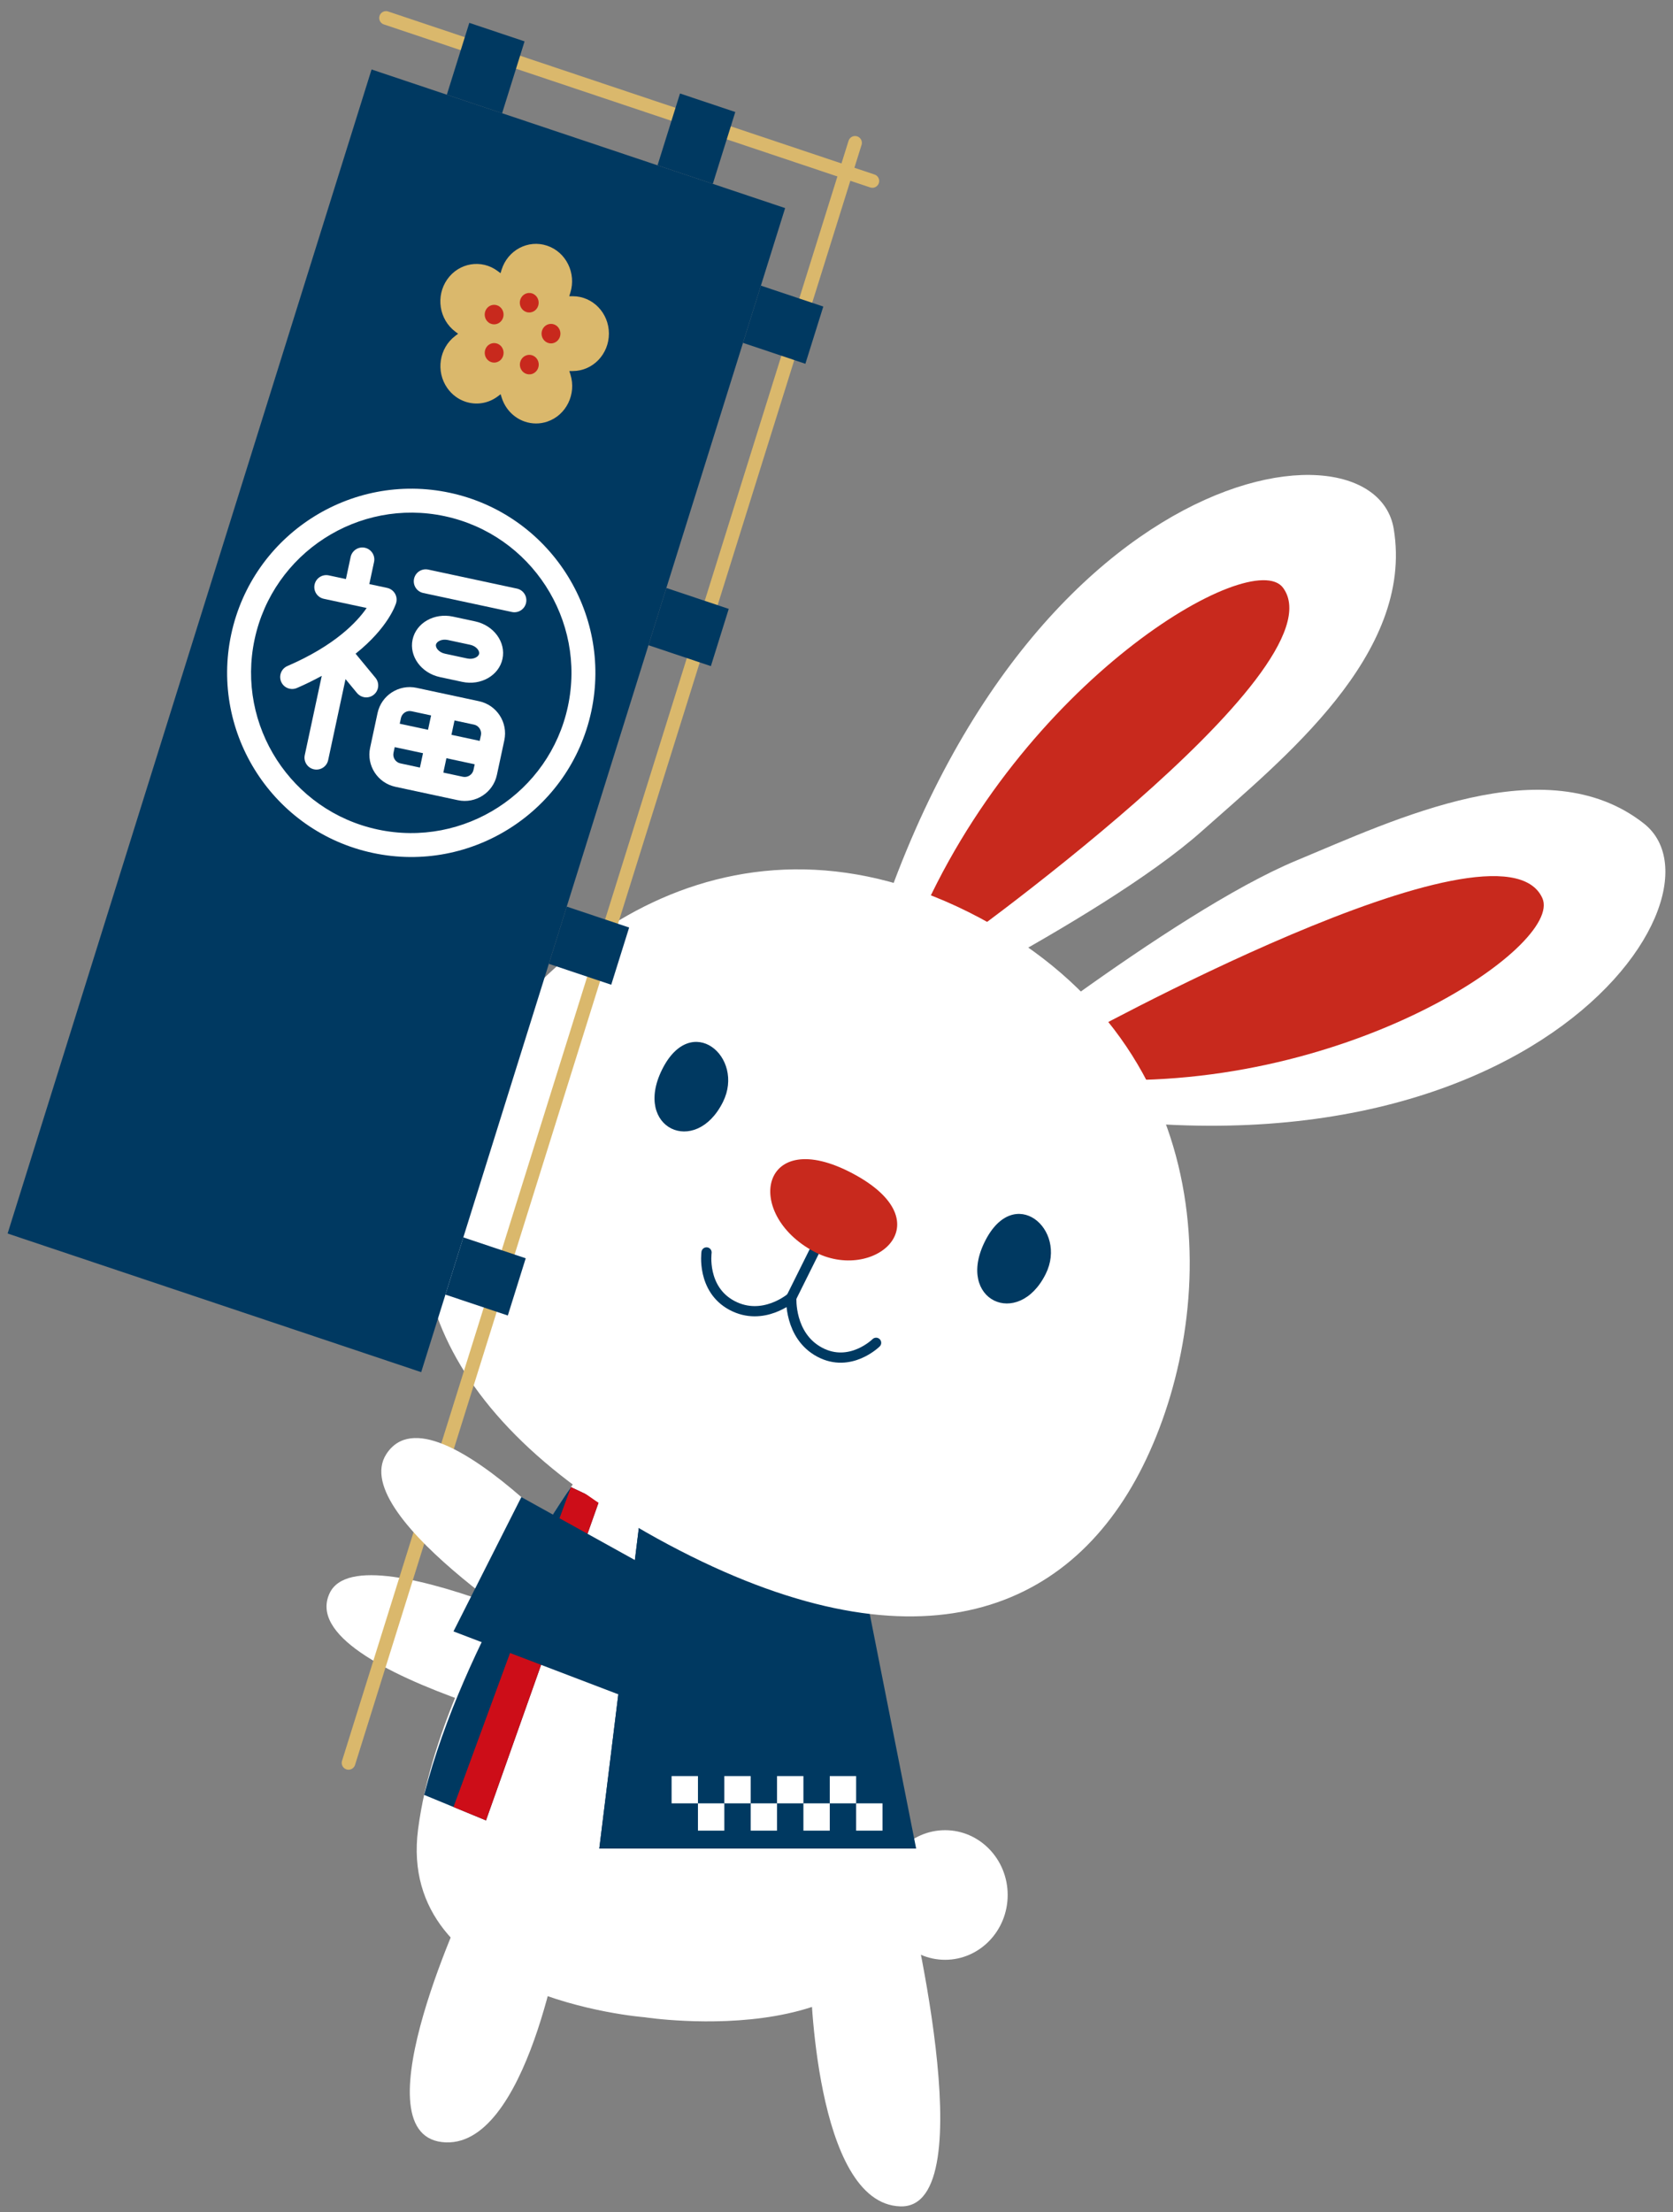 <?xml version="1.0" encoding="utf-8"?>
<!-- Generator: Adobe Illustrator 16.0.0, SVG Export Plug-In . SVG Version: 6.00 Build 0)  -->
<!DOCTYPE svg PUBLIC "-//W3C//DTD SVG 1.1//EN" "http://www.w3.org/Graphics/SVG/1.1/DTD/svg11.dtd">
<svg version="1.1" id="圖層_1" xmlns="http://www.w3.org/2000/svg" xmlns:xlink="http://www.w3.org/1999/xlink" x="0px" y="0px"
	 width="270px" height="356.968px" viewBox="0 0 270 356.968" enable-background="new 0 0 270 356.968" xml:space="preserve">
<rect x="0" y="0" width="270" height="356.968" fill="#808080" stroke="none"/>
<g>
	<g>
		<path fill="#FFFFFF" d="M162.625,305.784c0,5.777-4.521,10.459-10.102,10.459c-5.578,0-10.101-4.682-10.101-10.459
			c0-5.773,4.522-10.455,10.101-10.455C158.104,295.329,162.625,300.01,162.625,305.784z"/>
		<g>
			<g>
				<g>
					<path fill="#FFFFFF" d="M105.317,270.17c0,0-46.927-24.174-52.125-13.07c-6.249,13.34,48.713,25.039,48.713,25.039
						L105.317,270.17z"/>
				</g>
			</g>
			<path fill="#FFFFFF" d="M126.175,226.418c0,0,20.336,48.402,20.078,78.061c-0.24,27.482-42.126,21.061-42.223,21.033
				c-0.103,0.004-40.104-3.107-36.556-30.342c4.202-32.277,36.554-71.369,36.554-71.369L126.175,226.418z"/>
			<path fill="#FFFFFF" d="M75.718,305.784c0,0-18.23,38.24-4.398,39.873c13.831,1.637,19.409-34.209,19.409-34.209L75.718,305.784z
				"/>
			<path fill="#FFFFFF" d="M146.253,304.479c0,0,12.964,51.982-0.95,51.555c-13.913-0.43-14.487-36.732-14.487-36.732
				L146.253,304.479z"/>
			<path fill="#003961" d="M68.454,289.635l9.979,4.117l18.285-51.619l-4.576-2.166C92.143,239.967,74.891,264.458,68.454,289.635z"
				/>
			<polygon fill="#003961" points="103.377,244.297 96.719,298.295 147.854,298.295 138.204,249.512 			"/>
			<polygon fill="#CD0D18" points="96.719,242.133 78.434,293.752 73.185,291.588 92.143,239.967 			"/>
			<polygon fill="#003961" points="96.719,298.295 103.901,298.295 108.51,245.065 103.377,244.297 			"/>
			<g>
				<path fill="#FFFFFF" d="M153.313,175.872c0,0,35.84-28.684,55.911-37.015c15.814-6.563,40.245-18.393,56.063-5.981
					C281.108,145.286,242.91,199.198,153.313,175.872"/>
				<path fill="#C8291D" d="M172.917,168.101c0,0,69.131-38.337,75.995-23.183c3.484,7.695-32.349,32.026-74.316,29.136
					L172.917,168.101z"/>
				<path fill="#FFFFFF" d="M136.497,168.433c0,0,41.096-19.725,57.484-34.331c12.912-11.507,34.305-28.511,30.948-48.763
					C221.575,65.085,157.759,75.357,136.497,168.433"/>
				<path fill="#C8291D" d="M152.187,153.999c0,0,64.71-45.87,54.877-59.157c-4.992-6.746-42.358,14.975-59.209,54.871
					L152.187,153.999z"/>
				<path fill="#FFFFFF" d="M107.887,249.25c39.088,20.832,64.427,11.721,76.576-12.717c12.182-24.496,13.557-67.159-26.297-88.398
					c-39.853-21.239-72.594,4.708-84.774,29.202C61.239,201.774,68.798,228.418,107.887,249.25z"/>
				<path fill="#003961" d="M168.761,205.579c3.599-7.24-5.114-14.703-9.823-5.234C154.229,209.813,164.328,214.491,168.761,205.579
					z"/>
				<path fill="#003961" d="M116.675,177.821c3.6-7.242-5.115-14.704-9.823-5.235C102.143,182.055,112.241,186.733,116.675,177.821z
					"/>
				
					<path fill="none" stroke="#003961" stroke-width="1.65" stroke-linecap="round" stroke-linejoin="round" stroke-miterlimit="10" d="
					M141.391,216.682c0,0-4.175,4.141-9.109,1.512c-4.958-2.645-4.575-8.803-4.575-8.803s-4.549,3.939-9.578,1.26
					c-4.933-2.629-4.104-8.553-4.104-8.553"/>
				
					<line fill="none" stroke="#003961" stroke-width="1.65" stroke-linecap="round" stroke-linejoin="round" stroke-miterlimit="10" x1="127.706" y1="209.391" x2="131.394" y2="201.977"/>
				<path fill="#C8291D" d="M131.394,201.977c9.572,5.102,21.176-4.646,6.264-12.594
					C122.745,181.434,119.853,195.829,131.394,201.977z"/>
			</g>
			<rect x="108.386" y="286.596" fill="#FFFFFF" width="4.254" height="4.402"/>
			<rect x="112.64" y="290.999" fill="#FFFFFF" width="4.257" height="4.404"/>
			<rect x="116.896" y="286.596" fill="#FFFFFF" width="4.252" height="4.402"/>
			<rect x="121.148" y="290.999" fill="#FFFFFF" width="4.255" height="4.404"/>
			<rect x="125.403" y="286.596" fill="#FFFFFF" width="4.257" height="4.402"/>
			<rect x="129.66" y="290.999" fill="#FFFFFF" width="4.254" height="4.404"/>
			<rect x="133.914" y="286.596" fill="#FFFFFF" width="4.254" height="4.402"/>
			<rect x="138.168" y="290.999" fill="#FFFFFF" width="4.255" height="4.404"/>
			<g>
				<g>
					<g>
						<g>
							
								<line fill="none" stroke="#DAB86C" stroke-width="2.2" stroke-linecap="round" stroke-miterlimit="10" x1="56.249" y1="284.469" x2="137.995" y2="23.051"/>
							<polygon fill="#003961" points="84.844,203.043 81.955,212.278 71.886,208.905 74.772,199.668 							"/>
							<polygon fill="#003961" points="101.536,149.668 98.646,158.903 88.578,155.528 91.464,146.292 							"/>
							<polygon fill="#003961" points="117.61,98.254 114.726,107.489 104.653,104.114 107.541,94.878 							"/>
							<polygon fill="#003961" points="132.868,49.467 129.978,58.702 119.909,55.327 122.797,46.092 							"/>
							
								<line fill="none" stroke="#DAB86C" stroke-width="2.2" stroke-linecap="round" stroke-miterlimit="10" x1="140.787" y1="29.203" x2="62.299" y2="2.899"/>
							<polygon fill="#003961" points="1.228,199.047 67.974,221.417 126.71,33.579 59.966,11.21 							"/>
						</g>
						<polygon fill="#003961" points="75.739,3.688 84.658,6.678 81.033,18.272 72.114,15.282 						"/>
						<polygon fill="#003961" points="109.743,15.086 118.665,18.075 115.04,29.667 106.118,26.678 						"/>
					</g>
				</g>
				<g>
					<path fill="#DAB86C" d="M98.27,53.829c-0.003-3.333-2.615-6.031-5.837-6.029h-0.563l0.173-0.556
						c0.992-3.17-0.688-6.574-3.75-7.6c-3.063-1.027-6.351,0.713-7.343,3.882l-0.173,0.556l-0.457-0.342
						c-2.607-1.955-6.252-1.354-8.143,1.345c-1.891,2.698-1.307,6.473,1.3,8.429l0.456,0.342l-0.456,0.344
						c-2.602,1.961-3.178,5.737-1.282,8.431c0.755,1.071,1.783,1.811,2.914,2.188c1.715,0.575,3.662,0.321,5.23-0.862l0.455-0.343
						l0.175,0.555c0.604,1.91,2.039,3.298,3.752,3.872c1.132,0.378,2.386,0.405,3.601-0.005c3.06-1.034,4.733-4.441,3.736-7.61
						l-0.176-0.554h0.563C95.666,59.867,98.271,57.161,98.27,53.829z"/>
					<path fill="#C8291D" d="M86.86,49.335c-0.257,0.828-1.115,1.282-1.916,1.014c-0.801-0.268-1.24-1.156-0.98-1.985
						c0.26-0.828,1.118-1.282,1.917-1.015C86.682,47.617,87.121,48.508,86.86,49.335z"/>
					<path fill="#C8291D" d="M80.64,49.487c0.68,0.511,0.833,1.496,0.339,2.203c-0.495,0.704-1.447,0.86-2.128,0.35
						c-0.68-0.51-0.832-1.497-0.339-2.202C79.006,49.134,79.958,48.976,80.64,49.487z"/>
					<path fill="#C8291D" d="M78.854,55.661c0.679-0.513,1.633-0.356,2.128,0.347c0.494,0.703,0.345,1.689-0.335,2.203
						c-0.68,0.512-1.634,0.357-2.127-0.347C78.025,57.159,78.175,56.173,78.854,55.661z"/>
					<path fill="#C8291D" d="M83.975,59.324c-0.26-0.826,0.177-1.718,0.976-1.988c0.801-0.27,1.659,0.183,1.922,1.011
						c0.259,0.827-0.178,1.717-0.977,1.986C85.095,60.604,84.237,60.153,83.975,59.324z"/>
					<ellipse fill="#C8291D" cx="88.923" cy="53.838" rx="1.524" ry="1.576"/>
				</g>
			</g>
			<g>
				<path fill="#FFFFFF" d="M91.854,266.973c0,0-36.13-22.068-29.508-32.328c7.954-12.328,37.753,23.229,37.753,23.229
					L91.854,266.973z"/>
			</g>
			<polyline fill="#003961" points="108.51,276.735 73.185,263.252 84.139,241.579 111.577,256.793 			"/>
		</g>
	</g>
	<g>
		<path fill="#FFFFFF" d="M63.735,95.768c-0.275-0.462-0.73-0.789-1.254-0.901l-2.878-0.618l0.763-3.567
			c0.225-1.042-0.441-2.07-1.484-2.294c-1.043-0.223-2.067,0.442-2.292,1.484l-0.763,3.567l-2.763-0.591
			c-1.044-0.224-2.072,0.441-2.295,1.483c-0.223,1.042,0.441,2.07,1.486,2.294l6.918,1.483c-1.534,2.232-5.081,6.035-12.789,9.367
			c-0.981,0.423-1.429,1.561-1.007,2.542c0.256,0.595,0.779,0.993,1.369,1.12c0.38,0.081,0.787,0.05,1.17-0.115
			c1.473-0.638,2.789-1.296,4.012-1.961l-2.742,12.789c-0.225,1.042,0.439,2.069,1.483,2.292c1.043,0.224,2.069-0.44,2.292-1.483
			l2.803-13.072l1.854,2.246c0.285,0.349,0.674,0.571,1.082,0.659c0.559,0.12,1.163-0.008,1.635-0.398
			c0.823-0.679,0.939-1.896,0.262-2.718l-3.21-3.891c5.304-4.229,6.478-7.963,6.542-8.184
			C64.079,96.784,64.011,96.229,63.735,95.768z"/>
		<path fill="#FFFFFF" d="M68.304,95.688l14.306,3.066c1.043,0.224,2.07-0.44,2.293-1.483c0.225-1.042-0.441-2.07-1.484-2.293
			l-14.306-3.067c-1.043-0.224-2.066,0.441-2.291,1.484C66.599,94.438,67.261,95.464,68.304,95.688z"/>
		<path fill="#FFFFFF" d="M77.321,113.156l-10.096-2.164c-2.858-0.613-5.682,1.213-6.294,4.072l-1.2,5.602
			c-0.612,2.857,1.213,5.68,4.072,6.293l10.094,2.165c2.857,0.612,5.681-1.215,6.293-4.072l1.201-5.601
			C82.004,116.591,80.178,113.769,77.321,113.156z M77.616,118.64l-0.196,0.912l-4.563-0.979l0.496-2.318l3.159,0.677
			C77.272,117.095,77.777,117.877,77.616,118.64z M66.415,114.768l3.16,0.677l-0.497,2.318l-4.566-0.979l0.194-0.911
			C64.873,115.099,65.64,114.601,66.415,114.768z M63.507,121.474l0.195-0.913l4.566,0.979l-0.497,2.319l-3.159-0.677
			C63.837,123.015,63.341,122.249,63.507,121.474z M74.709,125.346l-3.161-0.677l0.497-2.319l4.565,0.979l-0.196,0.914
			C76.252,125.004,75.47,125.509,74.709,125.346z"/>
		<path fill="#FFFFFF" d="M76.685,100.269l-3.595-0.771c-3.012-0.646-5.927,1.019-6.505,3.709c-0.576,2.692,1.401,5.405,4.412,6.051
			l3.595,0.771c3.009,0.645,5.926-1.019,6.503-3.711C81.672,103.627,79.692,100.914,76.685,100.269z M75.401,106.254l-3.595-0.771
			c-0.962-0.206-1.557-0.944-1.445-1.466c0.113-0.521,0.956-0.95,1.919-0.743l3.594,0.771c0.962,0.206,1.557,0.942,1.444,1.463
			C77.207,106.03,76.363,106.46,75.401,106.254z"/>
		<path fill="#FFFFFF" d="M72.6,79.52c-16.019-3.433-31.848,6.805-35.283,22.826c-3.434,16.022,6.807,31.85,22.825,35.284
			c16.022,3.435,31.849-6.805,35.284-22.827C98.859,98.782,88.622,82.955,72.6,79.52z M60.951,133.853
			c-13.936-2.987-22.845-16.759-19.858-30.697c2.988-13.938,16.761-22.845,30.696-19.858c13.939,2.989,22.851,16.759,19.862,30.697
			C88.665,127.932,74.891,136.841,60.951,133.853z"/>
	</g>
</g>
</svg>
